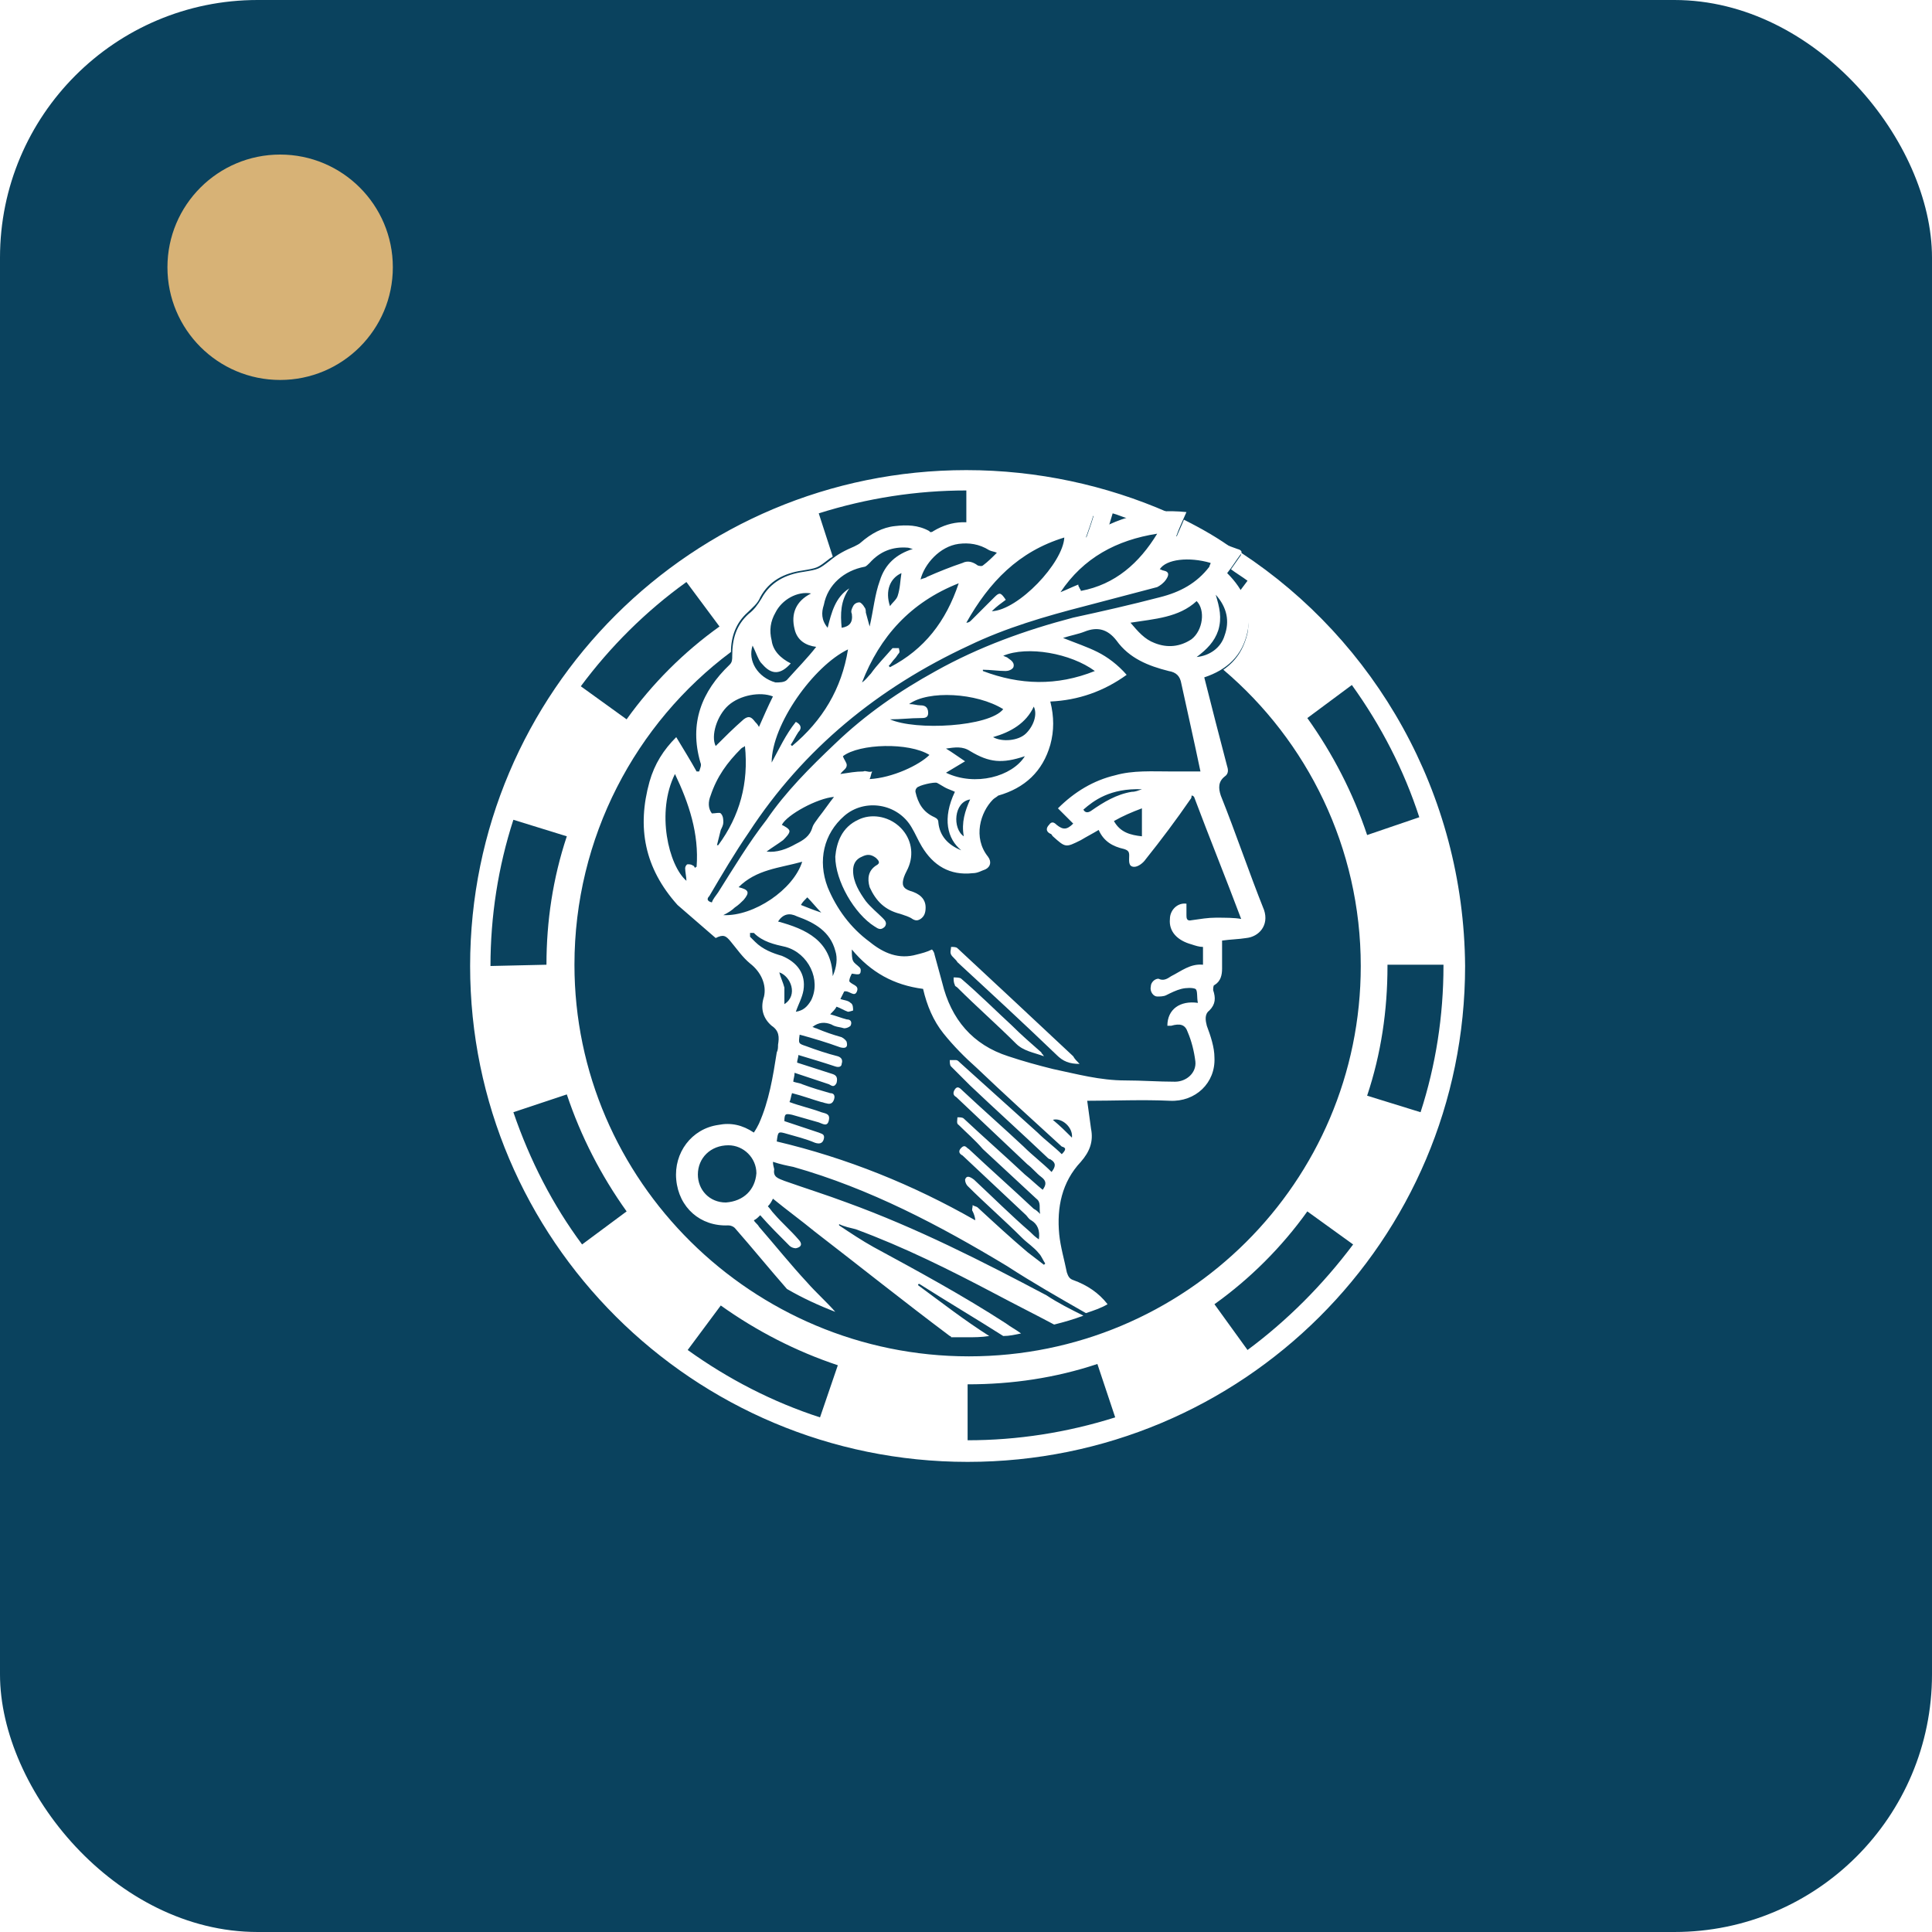 <svg width="600" height="600" viewBox="0 0 600 600" fill="none" xmlns="http://www.w3.org/2000/svg">
<rect width="600" height="600" rx="80" fill="#0A425E"/>
<g filter="url(#filter0_d_85_537)">
<circle cx="87" cy="83" r="35" fill="#D7B276"/>
</g>
<g filter="url(#filter1_d_85_537)">
<circle cx="87" cy="83" r="21" fill="#D7B276"/>
</g>
<path d="M385.455 171.667C385.455 172.062 385.455 172.456 385.06 172.851C384.27 174.036 383.084 175.615 382.294 176.8C383.875 177.985 385.85 179.169 387.431 180.354L385.06 183.513C387.431 187.462 388.221 191.805 387.431 196.544C386.246 201.677 383.875 205.231 379.923 207.995C406.003 230.108 422.598 263.277 422.598 300C422.598 367.128 368.069 421.226 300.895 421.226C233.721 421.226 178.402 366.733 178.402 299.605C178.402 260.118 197.368 224.579 227.004 202.467C227.004 197.728 228.584 193.385 232.141 190.226C233.721 188.646 235.302 187.462 236.092 185.487C238.858 180.354 243.6 177.985 249.132 177.195C253.873 176.405 253.873 176.405 257.43 173.641C257.825 173.246 258.22 173.246 258.615 172.851L254.269 159.426C269.284 154.687 284.694 152.318 300.105 152.318V162.585C302.871 162.585 305.637 163.374 308.403 164.559C308.798 164.954 309.588 164.559 310.379 164.559C315.515 161.795 320.652 161.005 326.184 161.795C327.37 161.795 328.555 161.4 329.74 161.005C332.902 160.61 336.063 160.215 339.619 160.215C338.829 162.979 338.038 164.954 337.248 167.323C339.619 165.744 341.99 164.559 344.361 163.374L345.546 159.426C347.127 159.821 348.707 160.61 350.288 161.005C354.239 159.821 358.191 159.031 362.537 159.031C343.57 150.738 322.233 146 300.105 146C215.15 146 146 214.708 146 300C146 384.897 215.15 454 300.5 454C385.85 454 455 385.292 455 300C454.605 246.297 426.945 198.913 385.455 171.667ZM213.174 180.749L223.448 194.569C212.384 202.467 202.505 212.338 194.602 223.395L180.377 213.128C189.465 200.887 200.529 189.831 213.174 180.749ZM152.322 300C152.322 284.6 154.693 269.2 159.435 254.59L176.031 259.723C171.684 272.754 169.708 286.179 169.708 299.605L152.322 300ZM180.772 386.477C171.684 374.236 164.572 360.415 159.435 345.41L176.031 339.882C180.377 352.913 186.699 365.154 194.602 376.21L180.772 386.477ZM254.664 440.179C240.043 435.441 226.214 428.333 213.569 419.251L223.843 405.431C234.907 413.328 247.156 419.646 260.196 423.99L254.664 440.179ZM300.5 447.287V429.913C314.33 429.913 327.765 427.938 340.804 423.595L346.336 440.179C331.321 444.918 315.91 447.287 300.5 447.287ZM387.431 419.251L377.157 405.036C388.221 397.138 398.1 387.267 406.003 376.21L420.228 386.477C410.744 399.113 399.68 410.169 387.431 419.251ZM406.003 223L419.832 212.733C428.921 225.369 436.033 239.19 440.775 253.8L424.574 259.328C420.228 246.297 413.905 234.056 406.003 223ZM441.17 345.41L424.574 340.277C428.921 327.246 430.896 313.821 430.896 300V299.605H448.283V300C448.283 315.4 445.912 330.8 441.17 345.41Z" fill="white"/>
<path d="M367.674 161.4C366.884 163.374 366.093 164.954 365.303 166.928C369.254 167.323 373.206 167.718 376.762 168.508C379.133 168.902 381.504 170.087 383.48 170.877C378.738 167.323 373.206 164.164 367.674 161.4Z" fill="white"/>
<path d="M392.568 282.626C387.826 270.78 383.875 258.933 379.133 247.087C378.343 244.718 378.343 242.744 380.318 241.164C381.504 240.374 381.504 239.19 381.109 238.005C378.738 228.923 376.367 219.841 373.996 210.364C381.109 207.995 385.85 203.651 387.431 196.149C389.012 189.041 386.246 183.118 381.109 177.985C382.689 176.01 383.875 174.036 385.06 172.456C385.85 171.667 385.85 170.877 384.27 170.482C381.899 169.692 379.528 168.508 376.762 168.113C372.811 167.323 368.859 166.928 365.303 166.533C366.093 164.164 367.279 161.795 368.464 159.031C357.005 157.846 346.731 160.61 337.248 166.928C338.038 164.559 338.829 162.585 339.619 159.821C335.668 160.215 332.506 160.215 329.345 160.61C328.16 160.61 326.974 161.4 325.789 161.4C320.257 160.61 315.12 161.4 309.983 164.164C309.588 164.559 308.798 164.559 308.008 164.164C301.685 161.4 295.758 161.4 289.831 164.954C289.436 165.349 288.646 165.349 288.646 164.954C285.09 162.98 281.533 162.98 277.977 163.374C274.026 163.769 270.469 165.744 267.308 168.508C266.913 168.903 266.123 169.297 265.332 169.692C262.566 170.877 260.196 172.062 257.825 174.036C254.269 176.8 254.269 176.8 249.527 177.59C243.995 178.38 239.253 180.749 236.487 185.882C235.302 187.856 234.116 189.436 232.536 190.621C228.584 194.174 227.399 198.518 227.399 203.651C227.399 204.836 227.399 205.626 226.609 206.415C217.916 214.708 213.964 224.58 217.52 236.821C217.916 237.61 217.52 238.4 217.125 239.585C216.73 239.585 216.73 239.585 216.335 239.585C214.359 236.031 212.384 232.872 210.013 228.923C206.061 232.872 203.295 237.215 201.715 242.744C197.763 256.959 200.134 269.595 210.408 281.046L222.262 291.313C224.633 290.128 225.423 290.523 227.004 292.497C228.98 294.867 230.56 297.236 232.931 299.21C236.487 301.974 238.068 305.923 237.277 309.477C236.092 313.031 236.882 316.19 239.648 318.559C242.019 320.139 242.019 322.113 241.624 324.482C241.624 325.272 241.624 326.062 241.229 326.851C240.043 334.354 238.858 341.856 235.697 348.964C235.302 349.754 234.907 350.544 234.116 351.728C230.56 349.359 227.004 348.569 223.052 349.359C214.754 350.544 209.223 358.046 210.013 366.339C210.803 375.026 217.52 380.949 226.214 380.554C227.004 380.554 227.794 380.949 228.189 381.344C233.721 387.662 238.858 393.98 244.39 400.298C249.132 403.062 254.269 405.431 259.405 407.405C256.639 404.246 253.478 401.482 250.712 398.323C245.575 392.795 240.834 386.872 235.697 380.949C235.302 380.159 234.512 379.764 234.116 378.974C234.907 378.58 235.302 378.185 236.092 377.395C238.858 380.554 242.019 383.713 245.18 386.872C245.575 387.267 246.366 387.662 247.156 387.662C249.132 387.267 249.132 386.082 247.946 384.898C245.575 382.133 242.809 379.764 240.439 377C239.648 376.21 239.253 375.421 238.463 374.631C239.253 373.841 239.648 373.051 240.043 372.262C244.39 375.815 248.737 378.974 253.083 382.528C266.913 393.19 280.743 404.246 294.968 414.908C294.968 414.908 295.363 414.908 295.363 415.303C296.944 415.303 298.524 415.303 300.105 415.303C302.476 415.303 304.847 415.303 307.217 414.908C299.71 410.169 292.597 404.641 285.09 399.113C285.09 399.113 285.09 398.718 285.485 398.718C294.178 404.246 302.871 409.38 311.564 414.908C313.54 414.908 315.12 414.513 317.096 414.118C315.515 412.933 313.935 412.144 312.354 410.959C298.919 402.272 285.09 394.769 271.26 387.267C267.703 385.292 264.147 382.923 260.591 380.554V380.159C262.171 380.949 264.147 381.344 265.728 381.739C280.743 387.267 294.968 394.374 309.193 401.877C315.12 405.036 321.442 408.195 327.37 411.354C330.531 410.564 333.297 409.774 336.458 408.59C332.506 406.615 328.555 404.641 324.999 402.272C304.847 391.61 284.694 381.344 262.962 373.446C256.639 371.077 250.317 369.103 243.6 366.733C241.624 365.944 240.043 365.549 240.439 363.18C240.439 362.785 240.043 361.995 240.043 360.81C242.414 361.6 244.39 361.995 246.366 362.39C270.074 369.103 291.807 380.554 312.749 393.19C320.652 398.323 328.95 403.062 337.248 407.8C339.619 407.01 341.99 406.221 343.965 405.036C341.199 401.482 337.643 399.113 333.297 397.533C332.111 397.139 331.716 396.349 331.321 395.164C330.531 391.215 329.345 387.267 328.95 383.318C328.16 375.026 329.74 367.128 335.668 360.81C338.434 357.651 339.619 354.492 338.829 350.544C338.434 347.78 338.038 344.621 337.643 341.856C346.336 341.856 354.634 341.462 363.327 341.856C371.23 342.251 377.552 336.328 377.157 328.431C377.157 325.272 375.972 321.718 374.786 318.559C374.391 316.98 373.996 315.005 375.577 313.821C377.552 311.846 377.552 309.872 376.762 307.503C376.762 307.108 376.762 305.923 377.157 305.923C379.133 304.739 379.528 302.764 379.528 300.79C379.528 298.421 379.528 295.656 379.528 293.287C379.528 292.892 379.528 292.498 379.528 292.103C382.294 291.708 384.665 291.708 387.036 291.313C390.987 290.918 394.148 287.364 392.568 282.626ZM216.335 269.2C216.335 269.2 215.94 269.2 215.94 269.595C215.545 269.2 215.545 268.805 215.15 268.805C214.754 268.41 213.964 268.41 213.569 268.41C213.174 268.41 212.779 269.2 212.779 269.595C212.779 270.78 213.174 272.359 213.174 273.544C207.642 268.805 203.691 252.221 209.618 240.374C213.964 249.456 217.125 258.933 216.335 269.2ZM225.423 373.446C220.286 373.446 216.73 369.498 216.73 364.759C216.73 359.626 220.682 355.677 226.214 355.677C230.955 355.677 234.907 359.626 234.907 364.364C234.512 369.498 230.955 373.051 225.423 373.446ZM377.552 184.697C381.109 188.646 381.899 192.99 380.318 197.333C379.133 201.282 375.577 203.651 371.625 204.046C374.786 201.677 377.157 199.308 378.343 195.754C379.528 191.805 378.738 188.646 377.552 184.697ZM370.045 198.518C366.489 200.887 362.537 201.282 358.586 199.703C355.425 198.518 353.449 196.149 351.078 193.385C358.586 192.2 366.093 191.805 371.625 186.672C374.391 189.436 373.601 195.754 370.045 198.518ZM359.376 165.744C353.844 174.826 346.336 181.539 335.668 183.513C335.668 183.118 335.272 182.723 335.272 182.723C335.272 182.328 334.877 182.328 334.877 181.539C332.902 182.328 331.321 183.118 329.345 183.908C336.458 173.246 346.731 167.718 359.376 165.744ZM330.531 166.928C330.136 174.826 316.306 189.436 308.008 189.831C309.588 188.251 310.774 187.462 312.354 186.277C310.774 183.908 310.379 183.908 308.798 185.487C306.427 187.856 304.056 190.226 301.685 192.595C301.29 192.99 300.895 193.385 300.105 193.385C307.217 180.749 316.306 171.272 330.531 166.928ZM297.734 168.903C300.895 168.508 304.056 168.903 307.217 170.877C308.008 171.272 308.798 171.272 309.588 171.667C308.008 173.246 306.822 174.431 305.242 175.615C304.847 176.01 303.661 175.615 303.661 175.615C302.081 174.431 300.5 174.036 298.919 174.826C295.363 176.01 291.412 177.59 287.856 179.169C287.46 179.564 286.67 179.564 285.88 179.959C287.065 175.221 291.807 169.692 297.734 168.903ZM277.187 201.282C274.816 204.046 272.445 206.415 270.469 209.18C269.679 209.969 268.889 211.154 267.703 211.944C273.235 197.728 282.719 187.067 297.734 181.144C293.783 192.99 287.065 201.677 276.396 207.205L276.001 206.81C276.792 206.021 277.187 205.231 277.977 204.441C278.372 204.046 278.767 203.256 279.162 202.862C279.558 202.467 279.162 201.677 279.162 201.282C277.977 201.282 277.187 201.282 277.187 201.282ZM279.953 177.985C279.558 180.354 279.558 182.723 278.767 185.092C278.372 186.277 277.187 187.067 276.396 188.251C274.816 183.513 276.396 179.564 279.953 177.985ZM255.849 187.856C257.035 181.539 262.171 177.195 268.494 176.01C268.889 176.01 269.679 175.221 270.074 174.826C273.235 171.272 277.187 169.692 281.928 170.087C282.324 170.087 283.114 170.482 283.509 170.482C278.372 172.062 274.816 175.221 273.235 180.354C271.655 184.697 271.26 189.436 270.074 194.569C269.679 192.99 269.284 191.805 268.889 190.226C268.889 189.831 268.889 189.041 268.494 188.646C268.098 187.856 267.308 187.067 266.913 187.067C266.123 187.067 265.332 187.462 264.937 188.251C264.542 189.041 264.147 189.831 264.542 190.621C264.937 193.385 263.752 194.569 261.381 194.964C260.986 190.621 260.986 186.672 263.752 182.723C259.405 185.487 258.22 190.226 257.035 194.964C255.059 192.595 255.059 190.226 255.849 187.856ZM263.357 201.677C261.381 213.918 255.454 223.79 245.971 231.687L245.575 231.292C246.366 230.108 247.156 228.528 247.946 227.344C249.132 226.159 248.737 224.974 247.156 224.185C243.995 228.133 242.019 232.477 239.648 236.821C239.648 224.974 252.688 206.81 263.357 201.677ZM233.721 200.492C234.512 202.072 234.907 203.256 235.697 204.836C236.092 205.626 236.487 206.021 236.882 206.415C239.648 209.574 242.414 209.574 245.575 206.021C242.414 204.441 240.043 202.072 239.648 198.913C238.858 195.754 239.253 192.99 240.834 190.226C242.809 186.277 247.551 183.513 251.898 184.303C247.156 186.672 245.575 190.621 246.761 195.359C247.551 198.913 250.317 200.492 253.478 200.887C250.712 204.441 247.551 207.6 244.39 211.154C243.6 211.944 242.019 211.944 240.834 211.944C235.302 210.364 232.141 205.231 233.721 200.492ZM226.214 219.051C229.77 215.892 236.092 214.708 240.043 216.287C238.463 219.446 237.277 222.21 235.697 225.764C235.302 224.974 234.907 224.58 234.512 224.185C233.326 222.605 232.536 222.21 230.955 223.395C227.794 226.159 225.028 228.923 222.262 231.687C220.682 228.528 222.657 222.21 226.214 219.051ZM220.682 247.087C222.657 241.164 225.818 236.821 230.165 232.477C230.56 232.082 230.955 232.082 231.35 231.687C232.536 243.139 229.77 253.405 223.052 262.487H222.657C223.052 260.908 223.448 259.328 223.843 257.749C224.238 256.959 224.633 256.169 224.633 255.38C224.633 254.59 224.633 253.405 223.843 252.615C223.448 252.221 222.262 252.615 221.077 252.615C219.891 251.036 219.891 249.062 220.682 247.087ZM223.052 277.097C222.262 278.282 221.472 279.072 221.077 280.256C219.496 279.862 219.496 279.072 220.286 278.282C224.238 271.569 228.189 264.856 232.536 258.539C249.527 232.477 272.84 213.523 300.895 200.492C312.354 194.964 324.604 191.41 336.853 188.251C344.361 186.277 351.868 184.303 359.376 182.328C360.166 181.933 361.352 181.144 362.142 179.959C362.932 178.774 363.327 177.59 361.352 177.195C360.957 177.195 360.561 176.8 360.166 176.8C362.142 173.641 369.254 172.851 375.972 174.826C375.972 175.221 375.577 175.615 375.577 176.01C371.625 181.144 366.489 183.908 360.166 185.487C351.078 187.856 342.385 189.831 333.297 191.805C318.281 195.754 304.056 200.887 290.621 208.39C279.162 214.708 268.889 221.815 259.405 230.897C251.503 238.4 243.995 245.903 238.068 254.59C232.536 261.698 227.794 269.595 223.052 277.097ZM299.315 259.723C295.758 257.354 296.153 249.062 301.29 248.272C299.71 251.826 298.524 255.38 299.315 259.723ZM268.098 239.585C265.728 239.585 263.752 239.98 260.986 240.374C261.776 239.19 262.962 238.795 262.962 237.61C262.962 236.821 262.171 236.031 261.776 234.846C266.913 230.897 282.324 230.503 288.646 234.451C285.485 237.61 277.187 241.559 270.074 241.954C270.469 241.164 270.469 240.374 270.864 239.585C269.679 239.98 268.889 239.19 268.098 239.585ZM285.88 219.051C284.694 219.051 283.904 218.656 282.324 218.656C288.251 214.313 303.266 215.103 311.564 220.236C307.217 225.764 284.299 226.949 276.396 223.395C279.953 223.395 282.719 223 285.88 223C287.065 223 288.251 223 288.251 221.421C288.251 219.446 287.065 219.051 285.88 219.051ZM284.694 244.718C285.09 243.928 290.226 242.744 291.017 243.139C291.807 243.533 292.992 244.323 293.783 244.718C294.573 245.113 295.758 245.508 296.549 245.903C292.597 254.195 294.178 260.513 298.524 264.067C294.573 262.487 291.807 259.723 291.412 255.38C291.412 254.59 291.017 254.195 290.226 253.8C286.67 252.221 285.09 249.456 284.299 245.903C284.299 245.508 284.299 245.113 284.694 244.718ZM293.783 239.98C295.758 238.795 297.734 237.61 299.71 236.426C297.339 234.846 295.758 233.662 293.783 232.477C296.549 232.082 298.919 231.687 301.29 233.267C307.217 236.821 311.169 237.215 318.281 234.846C314.33 241.164 302.871 244.323 293.783 239.98ZM308.403 228.923C313.935 227.344 318.676 224.58 321.047 219.446C322.233 221.815 321.047 225.369 318.676 227.739C316.306 230.108 311.169 230.503 308.403 228.923ZM305.242 208.39V207.995C307.613 207.995 309.983 208.39 312.354 208.39C313.144 208.39 314.33 207.995 314.725 207.205C315.12 206.021 314.33 205.231 313.144 204.441C312.749 204.046 312.354 204.046 311.564 203.651C319.072 200.492 332.506 202.862 340.014 208.39C328.16 213.128 316.701 212.733 305.242 208.39ZM248.737 281.046C249.132 280.256 249.922 279.467 250.712 278.677C252.293 280.256 253.478 281.836 255.059 283.415C252.688 282.626 250.712 281.836 248.737 281.046ZM259.405 295.262C260.196 297.631 259.801 300.395 258.615 303.159C258.22 292.103 250.317 288.549 241.624 286.18C243.205 283.81 245.18 283.415 247.551 284.6C253.083 286.574 257.825 289.339 259.405 295.262ZM254.269 253.8C253.478 254.985 252.688 255.774 252.293 256.959C251.503 259.723 249.527 260.908 247.156 262.092C244.39 263.672 241.229 264.856 238.068 264.462C239.648 263.277 241.624 262.092 243.205 260.908C243.995 260.118 245.18 258.933 245.18 258.144C245.18 257.354 243.6 256.564 242.809 256.169C244.39 253.01 253.873 247.877 259.01 247.482C257.43 249.456 255.849 251.826 254.269 253.8ZM224.633 284.205C226.214 283.415 227.399 282.626 228.189 281.836C229.375 281.046 230.165 280.256 230.955 279.467C232.931 277.098 232.536 276.308 229.375 275.518C234.907 269.99 242.019 269.595 249.132 267.621C246.366 276.308 234.116 284.6 224.633 284.205ZM234.512 292.497C234.116 292.103 233.326 291.313 232.931 290.918C232.931 290.523 232.931 290.128 232.931 289.733C233.326 289.733 233.721 289.733 234.116 289.733C236.882 292.497 240.439 293.287 243.995 294.077C251.107 296.051 255.059 304.344 251.898 310.662C250.712 312.636 249.527 313.821 247.156 314.215C247.946 311.846 249.132 309.872 249.527 307.503C250.317 302.369 247.551 298.815 242.809 296.841C240.043 296.051 236.882 294.867 234.512 292.497ZM243.6 306.713C243.205 305.133 242.414 303.554 242.019 301.974C245.575 303.159 247.946 309.082 243.6 311.846C243.6 309.872 243.6 308.292 243.6 306.713ZM329.74 358.441C327.37 356.072 324.604 354.098 322.233 351.728C313.935 344.226 306.032 337.118 298.129 330.01C297.734 329.615 297.339 329.221 296.944 329.221C296.153 329.221 295.363 329.221 294.968 329.221C294.968 330.01 294.968 330.8 295.363 331.195C297.339 333.169 299.315 335.144 301.29 337.118C309.193 344.621 317.096 351.728 324.999 359.231C325.394 359.626 325.789 360.021 326.184 360.021C328.16 361.205 327.765 362.39 326.579 363.969C323.813 361.205 320.652 358.836 317.886 356.072C311.564 350.149 305.242 344.621 298.919 338.698C298.129 337.908 297.339 337.118 296.549 338.303C295.758 339.487 296.153 340.277 296.944 340.672C304.451 347.78 311.564 354.492 319.072 361.6C320.652 362.785 321.838 364.364 323.418 365.549C324.999 366.733 324.999 367.918 323.813 369.498C321.838 367.918 320.257 366.339 318.281 364.759C311.959 358.836 305.637 353.308 299.315 347.385C298.919 346.99 298.129 346.99 297.339 346.99C297.339 347.78 296.944 348.964 297.734 349.359C300.105 351.728 302.871 354.098 305.242 356.862C310.774 361.995 316.306 367.128 321.838 372.262C323.418 373.446 322.628 375.026 323.023 377C322.233 376.21 321.838 375.815 321.047 375.421C314.33 369.103 307.613 363.18 300.895 356.862C300.105 356.467 299.71 355.282 298.524 356.467C297.339 357.651 298.129 358.441 298.919 358.836C305.637 365.154 311.959 371.077 318.676 377.395C319.072 377.79 319.467 378.58 320.257 378.974C322.233 380.159 323.023 382.133 322.628 384.898C321.442 384.108 320.652 383.318 319.862 382.528C313.935 377.395 308.403 371.867 302.476 366.339C300.895 365.154 300.105 365.154 299.71 366.339C299.71 367.128 300.105 367.918 300.5 368.313C306.032 373.841 311.959 378.974 317.491 384.503C319.072 386.082 321.047 387.267 322.628 389.241C323.418 390.031 323.813 391.215 324.604 392.4L324.208 392.795C322.628 391.61 320.652 390.031 319.072 388.846C313.935 384.503 308.798 379.764 303.661 375.026C303.266 374.631 302.476 374.631 302.081 374.236C302.081 375.026 301.685 375.815 302.081 376.21C302.476 377 302.871 378.185 302.871 378.974C283.509 367.918 262.962 359.626 241.229 354.492C241.624 351.333 241.624 351.333 244.39 352.123C247.156 352.913 250.317 353.703 253.083 354.887C254.269 355.282 255.454 355.282 255.849 353.703C256.244 352.123 255.059 352.123 254.269 351.728C250.712 350.544 247.156 349.359 243.6 348.174C243.6 345.805 243.995 345.805 245.971 346.2C248.737 346.99 251.503 347.78 254.269 348.569C255.454 348.964 257.035 350.149 257.43 347.78C257.825 345.805 256.244 345.805 255.059 345.41C251.898 344.226 248.341 343.436 245.18 342.251C245.575 341.462 245.575 340.672 245.971 339.487C249.132 340.277 252.293 341.462 255.059 342.251C255.454 342.251 256.244 342.646 256.639 342.646C257.825 343.041 258.615 342.646 259.01 341.462C259.405 340.277 259.01 339.487 257.825 339.487C255.059 338.698 252.293 337.908 249.132 336.723C248.341 336.328 247.551 336.328 246.366 335.933C246.366 335.144 246.761 334.354 246.761 333.169C250.317 334.354 253.873 335.539 257.43 336.723C258.22 337.118 259.01 337.908 259.801 336.328C260.196 334.749 259.801 333.959 258.615 333.564C255.059 332.38 251.107 331.195 247.551 330.01C247.551 329.221 247.946 328.431 247.946 327.641C251.898 328.826 255.849 330.01 259.405 331.195C260.591 331.59 261.381 331.195 261.381 330.405C261.776 329.221 261.381 328.431 260.196 328.036C257.035 327.246 253.478 326.062 250.317 324.877C247.946 324.087 247.946 324.087 248.341 321.323C252.688 322.508 256.639 323.692 260.986 325.272C262.566 325.667 263.357 325.272 262.962 323.692C262.962 323.298 262.171 322.508 261.381 322.113C258.615 321.323 256.244 320.533 253.478 319.349C253.083 319.349 252.688 318.954 252.293 318.954C254.269 317.374 256.244 317.374 258.22 318.164C259.405 318.954 260.986 318.954 262.171 319.349C262.962 319.349 263.752 318.954 264.147 318.559C264.542 317.769 264.542 316.585 262.962 316.585C261.381 316.19 259.405 315.4 257.825 315.005C258.615 314.215 259.405 313.426 259.801 312.636C260.986 313.031 262.171 313.821 263.357 314.215C263.752 314.215 264.937 313.821 264.937 313.821C264.937 313.031 264.937 311.846 264.147 311.451C263.357 310.662 262.171 310.662 260.986 310.267C261.381 309.477 261.776 308.687 262.171 307.898C263.752 307.503 265.332 309.872 266.123 307.898C266.913 305.923 264.542 305.923 263.752 304.739C263.752 303.949 264.147 303.159 264.542 302.369C266.913 302.764 267.308 302.764 267.308 301.185C267.308 300.79 266.913 300.395 266.913 300.395C266.123 299.605 265.332 299.21 264.937 298.421C264.542 297.631 264.542 296.446 264.542 294.867C270.469 301.974 277.582 305.923 286.67 307.108C287.855 312.241 289.831 316.98 292.992 320.928C296.153 324.877 299.71 328.431 303.266 331.59C311.959 339.882 320.652 347.78 329.74 356.072C331.321 356.467 330.926 357.256 329.74 358.441ZM326.974 347.78C329.74 346.99 333.297 350.149 332.902 353.308C330.926 351.333 329.345 349.754 326.974 347.78ZM377.552 284.995C375.182 284.995 372.811 285.39 370.045 285.785C368.464 286.18 368.464 284.995 368.464 284.205C368.464 283.021 368.464 281.836 368.464 280.651C365.698 280.256 363.327 282.626 363.327 285.39C362.932 289.339 365.698 292.103 370.045 293.287C371.23 293.682 372.416 294.077 373.601 294.077V299.605C369.65 299.21 366.884 301.58 363.723 303.159C362.537 303.949 361.352 304.739 359.771 303.949C358.586 303.949 357.4 305.133 357.4 306.318C357.005 307.898 358.191 309.477 359.376 309.477C360.166 309.477 361.352 309.477 362.142 309.082C363.723 308.292 365.303 307.503 366.884 307.108C368.464 306.713 370.44 306.713 371.23 307.108C372.02 307.503 371.625 309.872 372.02 311.451C366.489 310.662 362.537 313.426 362.537 318.559C362.932 318.559 363.327 318.559 363.723 318.559C366.488 317.769 368.069 318.164 368.859 320.533C370.045 323.297 370.835 326.456 371.23 329.615C371.625 333.169 368.464 335.933 364.908 335.933C359.771 335.933 354.634 335.539 349.497 335.539C341.595 335.539 334.482 333.564 326.974 331.985C322.233 330.8 317.886 329.615 313.144 328.036C302.081 324.482 295.363 316.585 292.597 305.133C291.807 302.369 291.017 299.21 290.226 296.446C290.226 296.051 289.831 295.262 289.436 294.867C287.855 295.656 286.275 296.051 284.694 296.446C279.162 298.026 274.421 296.051 270.074 292.497C264.147 288.154 259.801 282.231 257.035 275.518C253.873 267.226 255.849 258.933 262.171 253.405C268.494 247.877 278.767 249.456 283.114 256.959C284.299 258.933 285.09 260.908 286.275 262.882C289.831 268.805 294.968 271.964 302.081 271.174C303.661 271.174 304.847 270.385 306.032 269.99C307.613 269.2 308.008 267.621 306.822 266.041C302.081 260.118 304.451 252.221 308.403 248.272C308.798 247.877 309.588 247.482 309.983 247.087C318.281 244.718 323.813 239.585 326.184 231.292C327.37 226.949 327.37 222.605 326.184 217.867C334.877 217.472 342.78 214.708 349.893 209.574C347.127 206.415 343.965 204.046 340.804 202.467C337.643 200.887 334.087 199.703 330.136 198.123C332.506 197.333 334.877 196.939 336.853 196.149C340.804 194.569 343.965 195.359 346.731 198.913C350.683 204.441 356.61 206.81 362.932 208.39C365.303 208.785 366.489 209.969 366.884 212.339C368.859 221.421 370.835 230.108 372.811 239.585C369.65 239.585 366.884 239.585 363.723 239.585C357.795 239.585 351.868 239.19 346.336 240.769C339.619 242.349 333.692 245.903 328.555 251.036C330.136 252.615 331.716 254.195 333.297 255.774C331.321 257.749 330.136 257.749 328.16 256.169C327.37 255.38 326.579 254.985 325.789 256.169C324.999 256.959 324.604 258.144 326.184 258.933C326.579 258.933 326.579 259.328 326.974 259.723C330.926 263.277 330.926 263.277 335.668 260.908C337.643 259.723 339.224 258.933 341.2 257.749C342.78 261.303 345.546 262.882 349.102 263.672C350.288 264.067 350.683 264.462 350.683 265.646C350.683 267.226 350.288 269.2 352.263 269.2C353.449 269.2 355.029 268.015 355.82 266.831C360.561 260.908 365.303 254.59 369.65 248.272C370.045 247.877 370.045 247.482 370.045 247.087C370.44 247.087 370.44 247.087 370.835 247.482C375.577 260.118 380.714 272.754 385.455 285.39C383.48 284.995 380.318 284.995 377.552 284.995ZM354.634 251.036V259.723C351.078 259.328 347.917 258.539 345.941 254.985C348.707 253.405 351.473 252.221 354.634 251.036ZM338.829 251.826C337.643 252.615 336.853 252.221 336.458 251.431C339.619 248.667 344.756 244.718 354.634 245.113C353.449 245.508 352.659 245.903 351.473 245.903C346.731 246.692 342.78 249.062 338.829 251.826Z" fill="white"/>
<path d="M282.719 276.703C280.348 275.913 279.953 274.728 280.743 272.359C281.138 271.174 281.928 269.99 282.324 268.805C283.904 264.462 282.719 259.723 279.162 256.564C275.606 253.405 270.469 252.615 266.518 254.59C261.381 256.959 259.801 261.698 259.405 266.041C259.405 273.544 265.332 283.81 271.655 287.759C272.84 288.549 273.63 288.944 274.816 287.759C275.606 286.574 274.816 285.785 274.026 284.995C272.445 283.415 270.469 281.836 268.889 279.862C266.913 277.098 264.937 273.939 264.937 270.385C264.937 268.41 265.728 266.831 267.703 266.041C269.284 265.251 270.469 265.251 272.05 266.436C272.84 267.226 273.63 268.015 272.05 268.805C269.679 270.385 269.284 272.754 270.074 275.518C272.05 279.862 274.816 282.626 279.558 283.81C280.743 284.205 281.928 284.6 282.719 284.995C283.904 285.785 284.694 286.18 285.88 285.39C287.065 284.6 287.46 283.415 287.46 281.836C287.46 279.072 285.485 277.492 282.719 276.703Z" fill="white"/>
<path d="M314.725 310.662C308.798 305.133 303.266 300 297.339 294.472C296.944 294.077 296.153 294.077 295.363 294.077C295.363 294.867 294.968 295.656 295.363 296.446C295.758 297.236 296.944 298.026 297.339 298.815C307.613 308.292 317.886 317.769 328.16 327.641C330.136 329.615 332.111 330.405 335.272 330.405C334.482 329.615 333.692 328.826 333.297 328.036C326.974 322.113 320.652 316.19 314.725 310.662Z" fill="white"/>
<path d="M314.33 318.559C309.193 313.82 304.056 308.687 298.524 303.949C298.129 303.554 296.944 303.554 296.153 303.554C296.153 304.343 296.153 305.133 296.549 305.923C296.549 306.318 296.944 306.318 297.339 306.713C303.266 312.636 309.588 318.164 315.515 324.087C317.886 326.456 321.047 326.851 324.208 328.036C323.813 327.246 323.418 327.246 323.418 326.851C320.257 324.087 317.096 321.323 314.33 318.559Z" fill="white"/>
<defs>
<filter id="filter0_d_85_537" x="41" y="37" width="92" height="92" filterUnits="userSpaceOnUse" color-interpolation-filters="sRGB">
<feFlood flood-opacity="0" result="BackgroundImageFix"/>
<feColorMatrix in="SourceAlpha" type="matrix" values="0 0 0 0 0 0 0 0 0 0 0 0 0 0 0 0 0 0 127 0" result="hardAlpha"/>
<feMorphology radius="1" operator="dilate" in="SourceAlpha" result="effect1_dropShadow_85_537"/>
<feOffset/>
<feGaussianBlur stdDeviation="5"/>
<feComposite in2="hardAlpha" operator="out"/>
<feColorMatrix type="matrix" values="0 0 0 0 0.843 0 0 0 0 0.698 0 0 0 0 0.463 0 0 0 1 0"/>
<feBlend mode="normal" in2="BackgroundImageFix" result="effect1_dropShadow_85_537"/>
<feBlend mode="normal" in="SourceGraphic" in2="effect1_dropShadow_85_537" result="shape"/>
</filter>
<filter id="filter1_d_85_537" x="33" y="29" width="108" height="108" filterUnits="userSpaceOnUse" color-interpolation-filters="sRGB">
<feFlood flood-opacity="0" result="BackgroundImageFix"/>
<feColorMatrix in="SourceAlpha" type="matrix" values="0 0 0 0 0 0 0 0 0 0 0 0 0 0 0 0 0 0 127 0" result="hardAlpha"/>
<feMorphology radius="7" operator="dilate" in="SourceAlpha" result="effect1_dropShadow_85_537"/>
<feOffset/>
<feGaussianBlur stdDeviation="13"/>
<feComposite in2="hardAlpha" operator="out"/>
<feColorMatrix type="matrix" values="0 0 0 0 0 0 0 0 0 0 0 0 0 0 0 0 0 0 0.18 0"/>
<feBlend mode="normal" in2="BackgroundImageFix" result="effect1_dropShadow_85_537"/>
<feBlend mode="normal" in="SourceGraphic" in2="effect1_dropShadow_85_537" result="shape"/>
</filter>
</defs>
</svg>
